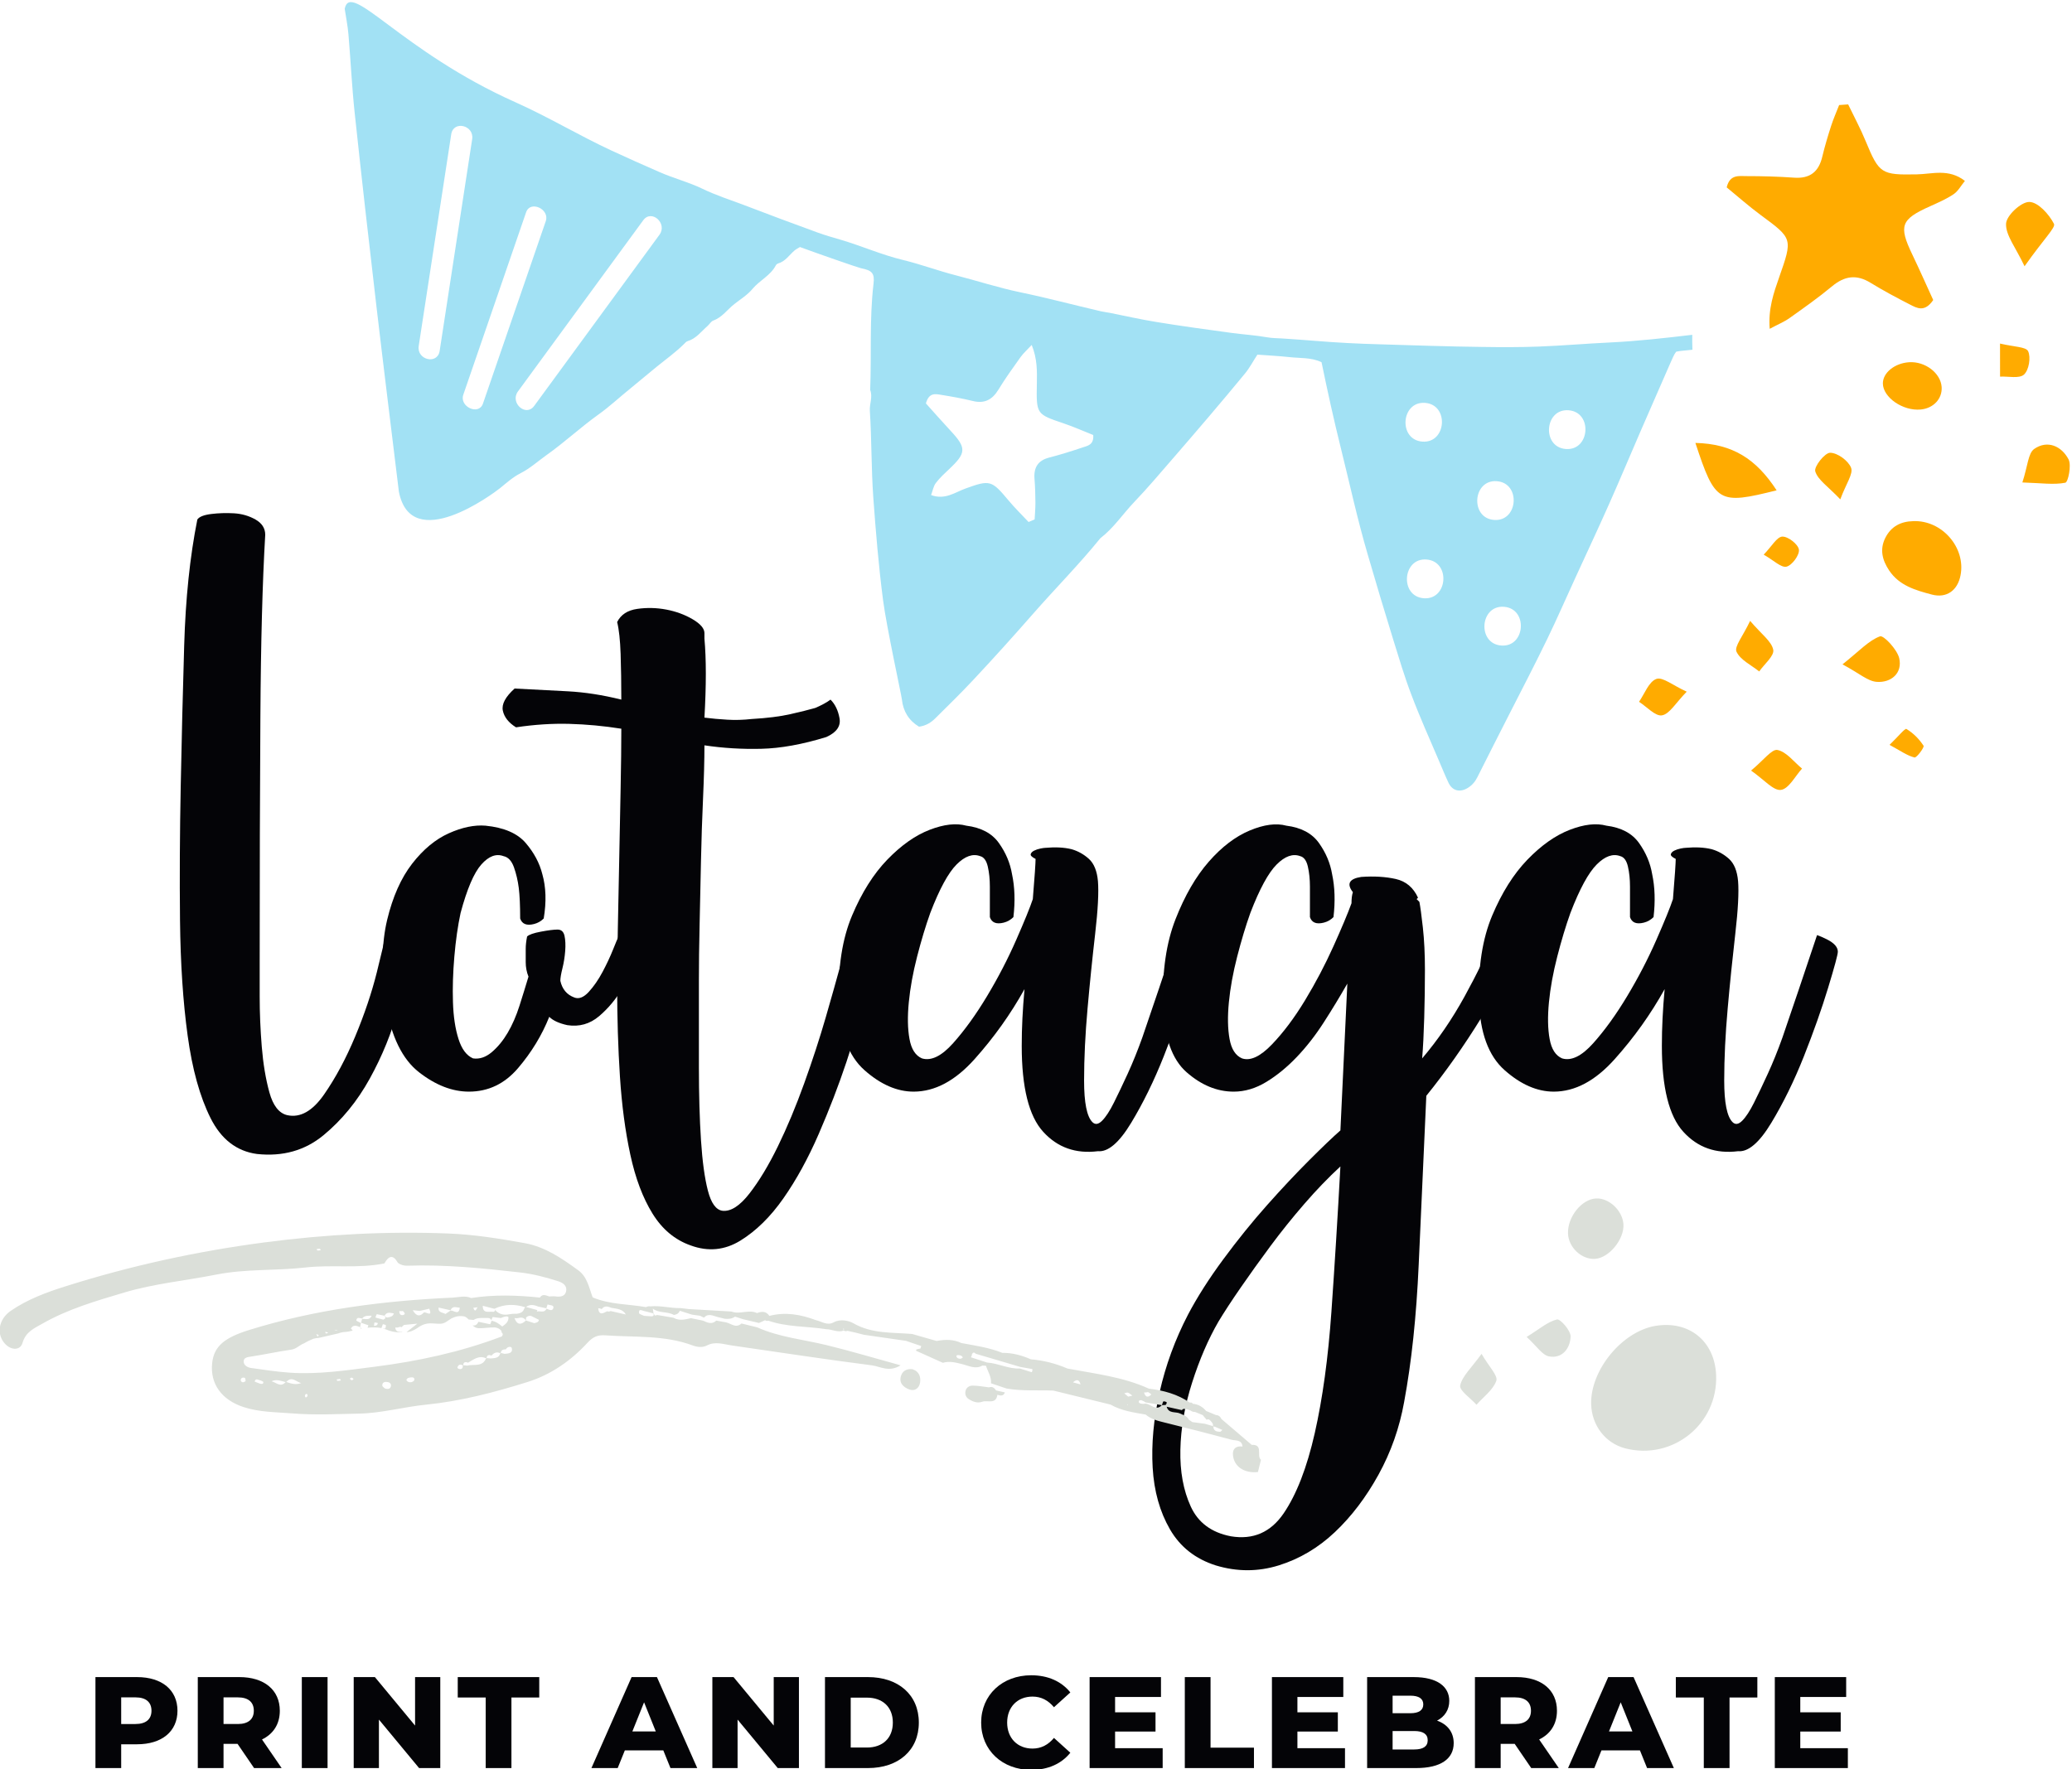 <?xml version="1.0" encoding="UTF-8" standalone="no"?>
<!-- Created with Inkscape (http://www.inkscape.org/) -->

<svg
   version="1.1"
   id="svg2144"
   xml:space="preserve"
   width="800"
   height="683.357"
   viewBox="0 0 800 683.357"
   xmlns="http://www.w3.org/2000/svg"
   xmlns:svg="http://www.w3.org/2000/svg"><defs
     id="defs2148"><clipPath
       clipPathUnits="userSpaceOnUse"
       id="clipPath2158"><path
         d="M 0,949.867 H 1082.97 V 0 H 0 Z"
         id="path2156" /></clipPath></defs><g
     id="g2150"
     transform="matrix(1.333,0,0,-1.333,-172.143,1102.913)"><g
       id="g2154"
       clip-path="url(#clipPath2158)"
       transform="matrix(0.727,0,0,0.727,35.183,225.417)"><g
         id="g2160"
         transform="translate(207.86,620.974)"><path
           d="m 0,0 c 0.731,1.107 2.568,1.837 5.52,2.208 2.941,0.365 5.977,0.459 9.109,0.279 3.121,-0.19 5.979,-1.02 8.558,-2.487 2.568,-1.472 3.862,-3.5 3.862,-6.071 -1.104,-18.77 -1.751,-42.972 -1.931,-72.595 -0.191,-29.628 -0.277,-62.294 -0.277,-97.987 v -13.525 c 0,-6.444 0.277,-13.068 0.828,-19.875 0.553,-6.814 1.563,-12.885 3.035,-18.217 1.467,-5.337 3.868,-8.375 7.177,-9.109 5.152,-1.104 10.025,1.655 14.629,8.282 4.599,6.624 8.741,14.352 12.421,23.184 3.674,8.834 6.532,17.296 8.558,25.394 2.02,8.091 3.218,13.248 3.588,15.459 2.208,0 4.046,-0.373 5.523,-1.104 3.675,-1.477 5.329,-3.503 4.967,-6.073 -1.104,-5.52 -2.952,-13.068 -5.52,-22.634 -2.579,-9.576 -6.35,-18.864 -11.32,-27.879 -4.966,-9.02 -11.134,-16.563 -18.491,-22.633 -7.365,-6.071 -16.2,-8.558 -26.499,-7.452 -8.098,1.102 -14.266,5.883 -18.494,14.352 -4.233,8.462 -7.271,19.408 -9.108,32.849 -1.846,13.428 -2.845,28.704 -3.038,45.817 -0.178,17.114 -0.086,34.866 0.279,53.274 0.36,18.771 0.827,37.539 1.381,56.307 C -4.693,-31.465 -2.949,-14.723 0,0"
           style="fill:#040407;fill-opacity:1;fill-rule:nonzero;stroke:none"
           id="path2162" /></g><g
         id="g2164"
         transform="translate(339.239,454.81)"><path
           d="m 0,0 c 0.736,0.731 2.573,1.381 5.523,1.931 2.938,0.551 5.146,0.83 6.624,0.83 1.466,0 2.388,-0.83 2.761,-2.487 0.36,-1.655 0.457,-3.68 0.274,-6.071 -0.188,-2.398 -0.553,-4.692 -1.104,-6.9 -0.551,-2.208 -0.83,-3.866 -0.83,-4.97 0.736,-3.312 2.573,-5.52 5.523,-6.624 1.837,-0.741 3.768,0 5.796,2.208 2.02,2.208 3.863,4.876 5.52,8.005 1.658,3.124 3.038,6.073 4.14,8.835 1.106,2.758 1.837,4.502 2.208,5.243 h 0.553 c 0.733,0 1.467,0.18 2.208,0.553 2.208,0 3.863,-0.553 4.969,-1.66 l 1.655,-1.654 c -2.208,-6.995 -4.787,-12.888 -7.728,-17.664 -2.579,-4.416 -5.711,-8.196 -9.385,-11.32 -3.683,-3.129 -7.916,-4.33 -12.698,-3.588 -3.312,0.736 -5.71,1.837 -7.177,3.314 -2.949,-7.365 -7.089,-14.172 -12.421,-20.425 -5.34,-6.264 -11.867,-9.385 -19.598,-9.385 -6.624,0 -13.248,2.568 -19.872,7.728 -6.624,5.149 -11.04,14.164 -13.248,27.052 -1.837,13.248 -1.657,24.47 0.551,33.673 2.208,9.195 5.52,16.649 9.936,22.359 4.416,5.7 9.291,9.746 14.629,12.144 5.332,2.388 10.212,3.398 14.631,3.036 7.357,-0.742 12.697,-3.036 16.009,-6.901 C 2.761,33.399 4.969,29.257 6.073,24.841 7.54,19.684 7.731,13.801 6.624,7.177 5.523,6.071 4.228,5.329 2.761,4.969 c -2.949,-0.741 -4.786,0 -5.522,2.208 0,5.147 -0.188,9.192 -0.551,12.144 -0.371,2.942 -1.018,5.703 -1.931,8.282 -0.924,2.568 -2.305,4.045 -4.142,4.416 -2.95,1.104 -5.888,0 -8.832,-3.315 -2.95,-3.309 -5.711,-9.753 -8.279,-19.319 -1.107,-5.157 -1.934,-10.954 -2.487,-17.39 -0.551,-6.444 -0.742,-12.517 -0.551,-18.217 0.18,-5.711 0.916,-10.583 2.208,-14.629 1.287,-4.056 3.218,-6.624 5.797,-7.73 2.57,-0.371 5.055,0.456 7.454,2.484 2.388,2.018 4.502,4.596 6.347,7.728 1.837,3.122 3.398,6.71 4.693,10.766 1.284,4.046 2.484,7.908 3.588,11.594 -0.741,1.837 -1.104,3.768 -1.104,5.796 v 5.244 c 0,1.466 0.18,3.121 0.551,4.969"
           style="fill:#040407;fill-opacity:1;fill-rule:nonzero;stroke:none"
           id="path2166" /></g><g
         id="g2168"
         transform="translate(334.823,538.169)"><path
           d="m 0,0 c -2.941,1.837 -4.69,4.045 -5.243,6.624 -0.554,2.571 1.015,5.52 4.69,8.835 7.368,-0.371 14.451,-0.742 21.255,-1.107 6.815,-0.371 13.895,-1.472 21.255,-3.309 0,6.624 -0.096,12.694 -0.276,18.217 -0.191,5.517 -0.648,9.745 -1.381,12.695 1.467,2.944 4.139,4.692 8.005,5.243 3.865,0.553 7.728,0.459 11.593,-0.274 3.865,-0.741 7.357,-2.025 10.489,-3.863 3.122,-1.848 4.69,-3.685 4.69,-5.522 v -2.208 c 0.736,-8.102 0.736,-18.588 0,-31.466 2.944,-0.37 5.98,-0.65 9.112,-0.827 3.121,-0.193 6.347,-0.097 9.659,0.274 6.253,0.363 11.405,1.01 15.456,1.934 4.048,0.913 7.36,1.741 9.939,2.482 2.57,1.104 4.598,2.208 6.07,3.315 1.838,-1.848 3.038,-4.33 3.589,-7.454 0.553,-3.132 -1.198,-5.617 -5.243,-7.454 -9.574,-2.95 -18.218,-4.51 -25.946,-4.69 -7.728,-0.191 -15.276,0.274 -22.636,1.378 0,-5.891 -0.188,-12.886 -0.55,-20.976 -0.371,-8.102 -0.648,-16.477 -0.828,-25.121 -0.19,-8.649 -0.373,-17.111 -0.55,-25.395 -0.194,-8.278 -0.28,-15.73 -0.28,-22.356 v -34.504 c 0,-10.857 0.28,-20.519 0.83,-28.983 0.551,-8.467 1.464,-15.179 2.759,-20.146 1.287,-4.969 3.218,-7.645 5.797,-8.005 3.314,-0.373 6.903,1.929 10.766,6.898 3.862,4.97 7.634,11.223 11.316,18.771 3.675,7.537 7.178,15.913 10.49,25.118 3.312,9.195 6.156,17.941 8.558,26.222 2.388,8.281 4.416,15.459 6.07,21.529 1.655,6.074 2.665,9.842 3.036,11.32 2.208,0 4.045,-0.374 5.522,-1.107 3.675,-1.475 5.33,-3.503 4.97,-6.071 -0.744,-3.685 -2.031,-9.482 -3.868,-17.39 -1.843,-7.918 -4.33,-16.562 -7.452,-25.948 -3.132,-9.385 -6.812,-18.958 -11.04,-28.704 -4.236,-9.756 -8.928,-18.314 -14.078,-25.671 -5.157,-7.368 -10.86,-12.971 -17.113,-16.839 -6.264,-3.863 -12.888,-4.51 -19.872,-1.929 -6.264,2.208 -11.319,6.433 -15.182,12.695 -3.865,6.253 -6.815,14.078 -8.832,23.46 -2.028,9.386 -3.409,19.781 -4.142,31.192 -0.741,11.405 -1.104,23.369 -1.104,35.884 0,6.626 0.086,14.438 0.277,23.463 0.18,9.015 0.36,18.217 0.553,27.603 0.177,9.385 0.36,18.674 0.551,27.876 0.18,9.198 0.276,17.114 0.276,23.74 C 34.968,0.551 28.07,1.19 21.253,1.378 14.449,1.561 7.365,1.104 0,0"
           style="fill:#040407;fill-opacity:1;fill-rule:nonzero;stroke:none"
           id="path2170" /></g><g
         id="g2172"
         transform="translate(545.697,490.141)"><path
           d="m 0,0 c 4.045,0.363 7.54,0.18 10.489,-0.551 2.571,-0.744 4.873,-2.03 6.901,-3.865 2.017,-1.845 3.215,-4.789 3.586,-8.835 0.365,-4.416 0,-11.41 -1.101,-20.976 -1.107,-9.576 -2.122,-19.512 -3.036,-29.81 -0.924,-10.307 -1.38,-19.875 -1.38,-28.707 0,-8.832 1.101,-14.355 3.309,-16.563 1.107,-1.101 2.391,-0.921 3.868,0.554 1.464,1.466 3.035,3.862 4.69,7.177 1.655,3.312 3.492,7.177 5.523,11.593 2.017,4.416 3.948,9.192 5.796,14.352 4.046,11.774 8.642,25.395 13.799,40.854 1.104,-0.374 2.388,-0.924 3.865,-1.66 2.942,-1.472 4.416,-3.13 4.416,-4.967 0,-1.104 -1.294,-5.891 -3.862,-14.352 -2.582,-8.472 -5.797,-17.581 -9.662,-27.329 -3.866,-9.756 -8.196,-18.588 -12.974,-26.496 -4.787,-7.918 -9.203,-11.69 -13.251,-11.319 -8.832,-1.101 -16.101,1.467 -21.803,7.731 -5.711,6.253 -8.558,17.664 -8.558,34.226 0,3.675 0.088,7.358 0.276,11.04 0.183,3.675 0.457,7.54 0.828,11.594 -5.52,-9.936 -12.144,-19.236 -19.872,-27.877 -7.731,-8.655 -15.83,-12.974 -24.291,-12.974 -6.627,0 -13.165,2.847 -19.598,8.558 -6.444,5.7 -9.842,14.989 -10.213,27.877 -0.362,13.248 1.378,24.47 5.246,33.673 3.863,9.197 8.556,16.649 14.076,22.359 5.52,5.7 11.126,9.66 16.836,11.868 5.703,2.208 10.576,2.761 14.629,1.657 5.883,-0.741 10.213,-3.035 12.974,-6.901 2.761,-3.862 4.502,-8.004 5.243,-12.42 1.107,-5.158 1.287,-10.86 0.554,-17.114 -1.104,-1.104 -2.396,-1.845 -3.863,-2.208 -2.949,-0.741 -4.787,0 -5.523,2.208 v 12.144 c 0,2.944 -0.274,5.609 -0.827,8.005 -0.553,2.391 -1.569,3.771 -3.035,4.142 -2.95,1.104 -6.074,0 -9.386,-3.315 -3.312,-3.309 -6.814,-9.753 -10.489,-19.318 -1.845,-5.158 -3.589,-10.954 -5.246,-17.39 -1.655,-6.444 -2.759,-12.518 -3.309,-18.218 -0.554,-5.71 -0.468,-10.583 0.274,-14.628 0.733,-4.056 2.39,-6.624 4.969,-7.731 3.675,-1.104 7.817,0.913 12.421,6.073 4.598,5.15 9.108,11.403 13.527,18.768 4.416,7.36 8.279,14.812 11.591,22.36 3.312,7.537 5.52,12.974 6.626,16.283 0.36,4.419 0.637,8.007 0.828,10.766 0.18,2.761 0.274,4.502 0.274,5.246 -1.472,0.733 -2.122,1.378 -1.932,1.931 0.18,0.554 0.637,1.01 1.381,1.381 0.733,0.36 1.561,0.639 2.485,0.827 C -1.018,-0.094 -0.371,0 0,0"
           style="fill:#040407;fill-opacity:1;fill-rule:nonzero;stroke:none"
           id="path2174" /></g><g
         id="g2176"
         transform="translate(663.277,363.17)"><path
           d="m 0,0 c -4.787,-4.416 -9.573,-9.385 -14.352,-14.905 -4.787,-5.52 -9.297,-11.137 -13.525,-16.84 -4.233,-5.71 -8.192,-11.228 -11.867,-16.56 -3.685,-5.337 -6.627,-9.85 -8.835,-13.524 -4.053,-6.995 -7.545,-15.086 -10.489,-24.291 -2.949,-9.195 -4.51,-18.123 -4.69,-26.773 -0.193,-8.644 1.187,-16.192 4.137,-22.636 2.944,-6.433 8.284,-10.392 16.012,-11.87 8.832,-1.466 15.818,1.572 20.976,9.112 5.152,7.548 9.291,18.217 12.42,32.018 3.124,13.802 5.332,29.905 6.627,48.302 C -2.299,-39.567 -1.101,-20.245 0,0 m 2.761,72.869 c -2.949,-5.157 -6.07,-10.306 -9.385,-15.456 -3.309,-5.157 -6.898,-9.756 -10.763,-13.801 -3.866,-4.056 -7.919,-7.365 -12.144,-9.939 -4.236,-2.578 -8.558,-3.862 -12.974,-3.862 -6.624,0 -12.888,2.568 -18.771,7.728 -5.891,5.149 -9.015,14.164 -9.385,27.052 -0.36,13.248 1.294,24.564 4.969,33.947 3.675,9.385 8.091,17.019 13.248,22.913 5.152,5.882 10.578,10.022 16.286,12.42 5.703,2.391 10.575,3.036 14.631,1.932 5.883,-0.742 10.213,-3.036 12.972,-6.901 2.758,-3.863 4.504,-8.005 5.246,-12.421 1.101,-5.157 1.284,-10.86 0.55,-17.113 -1.104,-1.104 -2.398,-1.845 -3.865,-2.208 -2.949,-0.741 -4.787,0 -5.517,2.208 v 12.144 c 0,2.944 -0.28,5.609 -0.83,8.005 -0.551,2.39 -1.572,3.771 -3.038,4.142 -2.95,1.104 -6.071,0 -9.383,-3.315 -3.312,-3.309 -6.815,-9.753 -10.489,-19.319 -1.846,-5.157 -3.589,-10.954 -5.244,-17.39 -1.657,-6.444 -2.761,-12.517 -3.314,-18.217 -0.551,-5.711 -0.465,-10.583 0.276,-14.629 0.734,-4.056 2.388,-6.624 4.97,-7.73 3.312,-1.104 7.26,0.733 11.87,5.522 4.596,4.776 9.014,10.67 13.248,17.664 4.228,6.987 8.004,14.164 11.316,21.53 3.312,7.357 5.703,13.06 7.178,17.113 0,1.837 0.18,3.315 0.55,4.416 -2.578,3.315 -1.474,5.332 3.315,6.073 5.147,0.363 9.745,0.086 13.801,-0.827 4.046,-0.924 6.984,-3.409 8.832,-7.454 l -0.553,-0.553 1.104,-1.102 c 0.363,-1.848 0.83,-5.243 1.381,-10.212 0.55,-4.97 0.827,-10.584 0.827,-16.837 0,-6.264 -0.094,-12.614 -0.277,-19.047 -0.188,-6.444 -0.464,-11.87 -0.827,-16.286 6.253,7.36 11.87,15.544 16.837,24.567 4.969,9.015 8.92,17.199 11.87,24.567 0.733,0.36 2.296,0.178 4.692,-0.553 2.391,-0.741 3.398,-2.028 3.036,-3.865 C 67.161,79.676 62.839,70.108 56.033,59.068 49.221,48.028 41.957,37.719 34.229,28.153 33.125,3.863 32.107,-18.588 31.191,-39.196 30.27,-59.809 28.339,-78.021 25.395,-93.848 c -1.843,-10.299 -5.244,-19.961 -10.213,-28.983 -4.969,-9.015 -10.763,-16.649 -17.39,-22.91 -6.624,-6.254 -14.075,-10.67 -22.357,-13.251 -8.281,-2.568 -16.656,-2.568 -25.118,0 -8.101,2.581 -14.172,7.368 -18.217,14.355 -4.045,6.994 -6.35,15.182 -6.901,24.567 -0.55,9.385 0.371,19.415 2.759,30.085 2.401,10.68 6.162,20.978 11.319,30.917 3.675,6.984 8.365,14.352 14.076,22.08 5.702,7.731 11.499,14.905 17.39,21.532 5.882,6.624 11.499,12.601 16.836,17.938 5.332,5.332 9.472,9.291 12.421,11.873 z"
           style="fill:#040407;fill-opacity:1;fill-rule:nonzero;stroke:none"
           id="path2178" /></g><g
         id="g2180"
         transform="translate(800.737,490.141)"><path
           d="m 0,0 c 4.045,0.363 7.537,0.18 10.489,-0.551 2.571,-0.744 4.873,-2.03 6.901,-3.865 2.02,-1.845 3.218,-4.789 3.589,-8.835 0.36,-4.416 0,-11.41 -1.107,-20.976 -1.101,-9.576 -2.122,-19.512 -3.035,-29.81 -0.924,-10.307 -1.381,-19.875 -1.381,-28.707 0,-8.832 1.107,-14.355 3.315,-16.563 1.101,-1.101 2.388,-0.921 3.862,0.554 1.467,1.466 3.036,3.862 4.693,7.177 1.657,3.312 3.495,7.177 5.52,11.593 2.02,4.416 3.951,9.192 5.797,14.352 4.045,11.774 8.644,25.395 13.801,40.854 1.104,-0.374 2.391,-0.924 3.865,-1.66 2.942,-1.472 4.416,-3.13 4.416,-4.967 0,-1.104 -1.292,-5.891 -3.865,-14.352 -2.579,-8.472 -5.797,-17.581 -9.659,-27.329 -3.866,-9.756 -8.196,-18.588 -12.974,-26.496 -4.787,-7.918 -9.203,-11.69 -13.248,-11.319 -8.832,-1.101 -16.106,1.467 -21.806,7.731 -5.711,6.253 -8.558,17.664 -8.558,34.226 0,3.675 0.086,7.358 0.276,11.04 0.18,3.675 0.457,7.54 0.83,11.594 -5.522,-9.936 -12.146,-19.236 -19.877,-27.877 -7.725,-8.655 -15.827,-12.974 -24.288,-12.974 -6.624,0 -13.162,2.847 -19.598,8.558 -6.444,5.7 -9.842,14.989 -10.213,27.877 -0.362,13.248 1.381,24.47 5.244,33.673 3.865,9.197 8.558,16.649 14.078,22.359 5.52,5.7 11.128,9.66 16.839,11.868 5.7,2.208 10.573,2.761 14.629,1.657 5.882,-0.741 10.212,-3.035 12.971,-6.901 2.761,-3.862 4.505,-8.004 5.246,-12.42 1.101,-5.158 1.284,-10.86 0.551,-17.114 -1.104,-1.104 -2.399,-1.845 -3.866,-2.208 -2.949,-0.741 -4.786,0 -5.517,2.208 v 12.144 c 0,2.944 -0.279,5.609 -0.83,8.005 -0.551,2.391 -1.571,3.771 -3.038,4.142 -2.949,1.104 -6.071,0 -9.383,-3.315 -3.312,-3.309 -6.814,-9.753 -10.489,-19.318 -1.845,-5.158 -3.589,-10.954 -5.243,-17.39 -1.658,-6.444 -2.762,-12.518 -3.315,-18.218 -0.551,-5.71 -0.465,-10.583 0.279,-14.628 0.731,-4.056 2.388,-6.624 4.967,-7.731 3.675,-1.104 7.814,0.913 12.421,6.073 4.596,5.15 9.108,11.403 13.524,18.768 4.416,7.36 8.282,14.812 11.594,22.36 3.314,7.537 5.522,12.974 6.624,16.283 0.362,4.419 0.639,8.007 0.827,10.766 0.183,2.761 0.279,4.502 0.279,5.246 -1.477,0.733 -2.122,1.378 -1.934,1.931 0.183,0.554 0.64,1.01 1.381,1.381 0.733,0.36 1.561,0.639 2.482,0.827 C -1.018,-0.094 -0.371,0 0,0"
           style="fill:#040407;fill-opacity:1;fill-rule:nonzero;stroke:none"
           id="path2182" /></g><g
         id="g2184"
         transform="translate(189.589,146.248)"><path
           d="m 0,0 c 0,3.366 -2.123,5.335 -6.37,5.335 h -5.697 V -5.284 H -6.37 C -2.123,-5.284 0,-3.315 0,0 m 10.358,0 c 0,-8.236 -6.215,-13.363 -16.108,-13.363 h -6.317 V -22.84 H -22.323 V 13.415 H -5.75 C 4.143,13.415 10.358,8.287 10.358,0"
           style="fill:#040407;fill-opacity:1;fill-rule:nonzero;stroke:none"
           id="path2186" /></g><g
         id="g2188"
         transform="translate(223.994,151.583)"
         style="display:inline"><path
           d="M 0,0 H -5.697 V -10.618 H 0 c 4.247,0 6.37,1.969 6.37,5.283 C 6.37,-1.969 4.247,0 0,0 m -0.103,-18.542 h -5.594 v -9.633 H -15.953 V 8.08 H 0.62 c 9.894,0 16.108,-5.128 16.108,-13.415 0,-5.334 -2.59,-9.269 -7.096,-11.445 l 7.821,-11.395 H 6.474 Z"
           style="fill:#040407;fill-opacity:1;fill-rule:nonzero;stroke:none"
           id="path2190" /></g><path
         d="m 249.488,159.662 h 10.256 v -36.255 h -10.256 z"
         style="display:inline;fill:#040407;fill-opacity:1;fill-rule:nonzero;stroke:none"
         id="path2192" /><g
         id="g2194"
         transform="translate(304.655,159.662)"><path
           d="m 0,0 v -36.255 h -8.443 l -16.003,19.319 V -36.255 H -34.494 V 0 h 8.443 l 16.004,-19.319 V 0 Z"
           style="fill:#040407;fill-opacity:1;fill-rule:nonzero;stroke:none"
           id="path2196" /></g><g
         id="g2198"
         transform="translate(322.746,151.531)"><path
           d="M 0,0 H -11.135 V 8.131 H 21.339 V 0 H 10.256 V -28.124 H 0 Z"
           style="fill:#040407;fill-opacity:1;fill-rule:nonzero;stroke:none"
           id="path2200" /></g><g
         id="g2202"
         transform="translate(390.51,138.012)"><path
           d="M 0,0 -4.662,11.601 -9.324,0 Z m 3.003,-7.561 h -15.33 l -2.848,-7.043 H -25.638 L -9.634,21.65 h 10.1 L 16.521,-14.604 H 5.852 Z"
           style="fill:#040407;fill-opacity:1;fill-rule:nonzero;stroke:none"
           id="path2204" /></g><g
         id="g2206"
         transform="translate(447.547,159.662)"><path
           d="m 0,0 v -36.255 h -8.443 l -16.002,19.319 V -36.255 H -34.494 V 0 h 8.443 l 16.004,-19.319 V 0 Z"
           style="fill:#040407;fill-opacity:1;fill-rule:nonzero;stroke:none"
           id="path2208" /></g><g
         id="g2210"
         transform="translate(474.652,131.59)"><path
           d="m 0,0 c 6.163,0 10.307,3.677 10.307,9.944 0,6.267 -4.144,9.944 -10.307,9.944 H -6.474 V 0 Z M -16.729,28.073 H 0.415 c 12.015,0 20.249,-6.992 20.249,-18.129 0,-11.134 -8.234,-18.126 -20.249,-18.126 h -17.144 z"
           style="fill:#040407;fill-opacity:1;fill-rule:nonzero;stroke:none"
           id="path2212" /></g><g
         id="g2214"
         transform="translate(520.147,141.534)"><path
           d="m 0,0 c 0,11.032 8.443,18.854 19.939,18.854 6.683,0 12.069,-2.434 15.59,-6.836 L 29.005,6.114 c -2.281,2.745 -5.077,4.246 -8.547,4.246 -5.956,0 -10.1,-4.144 -10.1,-10.36 0,-6.213 4.144,-10.358 10.1,-10.358 3.47,0 6.266,1.502 8.547,4.247 l 6.524,-5.904 c -3.521,-4.403 -8.907,-6.836 -15.59,-6.836 C 8.443,-18.851 0,-11.029 0,0"
           style="fill:#040407;fill-opacity:1;fill-rule:nonzero;stroke:none"
           id="path2216" /></g><g
         id="g2218"
         transform="translate(592.463,131.332)"><path
           d="M 0,0 V -7.924 H -29.107 V 28.331 H -0.674 V 20.407 H -18.956 V 14.296 H -2.85 V 6.629 H -18.956 V 0 Z"
           style="fill:#040407;fill-opacity:1;fill-rule:nonzero;stroke:none"
           id="path2220" /></g><g
         id="g2222"
         transform="translate(601.284,159.662)"><path
           d="m 0,0 h 10.253 v -28.124 h 17.299 v -8.131 H 0 Z"
           style="fill:#040407;fill-opacity:1;fill-rule:nonzero;stroke:none"
           id="path2224" /></g><g
         id="g2226"
         transform="translate(665.104,131.332)"><path
           d="M 0,0 V -7.924 H -29.107 V 28.331 H -0.674 V 20.407 H -18.956 V 14.296 H -2.85 V 6.629 H -18.956 V 0 Z"
           style="fill:#040407;fill-opacity:1;fill-rule:nonzero;stroke:none"
           id="path2228" /></g><g
         id="g2230"
         transform="translate(698.058,134.491)"><path
           d="m 0,0 c 0,2.487 -1.864,3.677 -5.386,3.677 h -8.598 v -7.354 h 8.598 C -1.864,-3.677 0,-2.485 0,0 m -13.984,17.766 v -6.992 h 7.043 c 3.42,0 5.179,1.19 5.179,3.522 0,2.277 -1.759,3.47 -5.179,3.47 z M 10.358,-1.139 c 0,-6.267 -5.179,-9.944 -14.916,-9.944 h -19.578 v 36.255 h 18.541 c 9.53,0 14.191,-3.884 14.191,-9.48 0,-3.467 -1.76,-6.266 -4.868,-7.87 4.091,-1.451 6.63,-4.558 6.63,-8.961"
           style="fill:#040407;fill-opacity:1;fill-rule:nonzero;stroke:none"
           id="path2232" /></g><g
         id="g2234"
         transform="translate(732.825,151.583)"><path
           d="M 0,0 H -5.697 V -10.618 H 0 c 4.247,0 6.372,1.969 6.372,5.283 C 6.372,-1.969 4.247,0 0,0 m -0.102,-18.542 h -5.595 v -9.633 H -15.95 V 8.08 H 0.623 c 9.89,0 16.106,-5.128 16.106,-13.415 0,-5.334 -2.589,-9.269 -7.094,-11.445 l 7.819,-11.395 H 6.474 Z"
           style="fill:#040407;fill-opacity:1;fill-rule:nonzero;stroke:none"
           id="path2236" /></g><g
         id="g2238"
         transform="translate(779.609,138.012)"><path
           d="M 0,0 -4.66,11.601 -9.321,0 Z m 3.006,-7.561 h -15.333 l -2.847,-7.043 H -25.636 L -9.632,21.65 H 0.467 L 16.522,-14.604 H 5.853 Z"
           style="fill:#040407;fill-opacity:1;fill-rule:nonzero;stroke:none"
           id="path2240" /></g><g
         id="g2242"
         transform="translate(808.058,151.531)"><path
           d="M 0,0 H -11.137 V 8.131 H 21.336 V 0 H 10.253 V -28.124 H 0 Z"
           style="fill:#040407;fill-opacity:1;fill-rule:nonzero;stroke:none"
           id="path2244" /></g><g
         id="g2246"
         transform="translate(865.455,131.332)"><path
           d="M 0,0 V -7.924 H -29.107 V 28.331 H -0.674 V 20.407 H -18.956 V 14.296 H -2.85 V 6.629 H -18.956 V 0 Z"
           style="fill:#040407;fill-opacity:1;fill-rule:nonzero;stroke:none"
           id="path2248" /></g><g
         id="g2250"
         transform="translate(525.237,274.879)"><path
           d="m 0,0 c -0.606,0.45 -1.259,0.515 -1.954,0.247 -2.175,0.253 -4.35,0.685 -6.526,0.696 -1.401,0.007 -2.673,-0.809 -2.903,-2.442 -0.165,-1.175 0.324,-2.247 1.267,-2.875 1.653,-1.101 3.567,-1.804 5.505,-1.1 2.054,0.747 5.427,-1.228 5.982,2.756 1.198,-0.318 2.407,-0.67 2.988,0.951 C 3.184,-1.502 2.01,-1.237 0.836,-0.972 0.612,-0.62 0.364,-0.281 0,0"
           style="fill:#dbdfd9;fill-opacity:1;fill-rule:nonzero;stroke:none"
           id="path2252" /></g><g
         id="g2254"
         transform="translate(492.81,282.354)"><path
           d="m 0,0 c -1.95,0.253 -3.788,-0.405 -4.52,-2.42 -1.079,-2.973 0.804,-4.76 3.285,-5.666 2.266,-0.829 3.92,0.742 4.227,2.713 C 3.326,-3.229 2.786,-0.936 0,0"
           style="fill:#dbdfd9;fill-opacity:1;fill-rule:nonzero;stroke:none"
           id="path2256" /></g><g
         id="g2258"
         transform="translate(273.033,298.479)"><path
           d="M 0,0 C 0.106,0.026 0.213,0.053 0.319,0.079 0.126,0.238 -0.07,0.416 -0.271,0.618 -0.181,0.412 -0.091,0.206 0,0"
           style="fill:#dbdfd9;fill-opacity:1;fill-rule:nonzero;stroke:none"
           id="path2260" /></g><g
         id="g2262"
         transform="translate(615.313,257.42)"><path
           d="m 0,0 c -1.375,0.041 -2.638,0.343 -2.64,2.092 -0.062,0.003 -0.125,0.004 -0.186,0.01 L -2.66,2.211 C -2.662,2.162 -2.64,2.139 -2.64,2.092 -2.424,2.083 -2.205,2.082 -2.015,2.005 -1.021,1.606 -0.043,1.168 0.941,0.744 0.627,0.483 0.306,-0.009 0,0 m -6.043,3.198 c -1.655,0.221 -3.311,0.442 -4.967,0.663 -0.463,0.317 -0.925,0.634 -1.388,0.951 -0.705,1.462 -2.18,1.835 -3.477,2.46 -1.804,0.88 -4.586,-0.177 -5.374,2.715 1.982,-0.442 3.964,-0.883 5.946,-1.324 0.041,-0.005 0.082,-0.011 0.123,-0.016 0.17,0.179 0.334,0.362 0.586,0.484 1.245,-0.014 2.417,-0.276 3.45,-1.011 0.383,-0.175 0.784,-0.244 1.204,-0.207 1.036,-0.428 2.073,-0.856 3.11,-1.284 0.405,-0.683 1.055,-1.174 1.474,-1.848 0.477,0.294 0.943,0.255 1.392,-0.213 0.615,-0.663 1.32,-1.283 1.145,-2.31 0.053,-0.016 0.106,-0.031 0.158,-0.047 L -2.826,2.103 c 0.014,0.057 -0.002,0.1 0.007,0.155 -1.075,0.313 -2.149,0.626 -3.224,0.94 m -17.089,7.42 c -10e-4,-0.005 -0.003,-0.009 -0.005,-0.014 -0.008,0.001 -0.016,0.002 -0.024,0.004 -2.471,-2.564 -4.424,0.623 -6.666,0.611 v 0 c -1.108,-0.238 -2.774,0.021 -2.546,0.913 0.116,0.454 0.581,0.53 1.122,0.4 -0.006,0.078 -0.023,0.143 -0.02,0.236 0.01,-0.122 0.07,-0.167 0.096,-0.265 0.508,-0.138 1.069,-0.435 1.472,-0.785 2.181,-0.37 4.361,-0.74 6.542,-1.11 0.004,0.004 0.008,0.005 0.012,0.009 0.005,0 0.011,0 0.017,10e-4 0.138,0.503 0.308,0.996 0.512,1.477 0.547,0.085 1.028,-0.055 1.443,-0.42 -0.075,-0.366 -0.234,-0.692 -0.477,-0.975 -0.493,-0.021 -0.986,-0.049 -1.478,-0.082 m -13.452,3.399 c -0.448,0.374 -1.001,0.835 -1.554,1.295 0.484,0.113 1.045,0.435 1.435,0.291 0.653,-0.24 1.198,-0.777 1.789,-1.189 -0.482,-0.114 -0.964,-0.229 -1.67,-0.397 m -0.475,-3.263 c 0.06,0.049 0.116,0.142 0.176,0.2 0.083,-0.093 0.177,-0.159 0.259,-0.255 -0.146,0.008 -0.291,0.037 -0.435,0.055 m 8.388,5.079 c 0.471,-0.27 0.911,-0.585 1.318,-0.943 -1.409,-1.425 -2.357,-1.084 -2.915,0.759 0.539,0.009 1.071,0.07 1.597,0.184 m -29.895,3.872 c 1.427,1.297 2.472,1.193 2.998,-0.818 -0.999,0.273 -1.999,0.545 -2.998,0.818 m -16.442,4.034 c -1.569,0.492 -3.138,0.985 -4.707,1.478 -4.551,-0.223 -8.636,2.107 -13.096,2.381 -2.155,0.703 -4.309,1.405 -6.464,2.108 0.275,0.355 0.419,0.756 0.434,1.205 0.419,0.809 0.93,0.871 1.532,0.188 5.915,-1.75 11.831,-3.5 17.746,-5.25 1.606,-0.286 3.212,-0.573 4.817,-0.859 0.053,-0.447 -0.035,-0.864 -0.262,-1.251 m -28.473,5.365 c -0.726,0.028 -1.452,0.25 -1.559,1.149 -0.011,0.087 0.435,0.34 0.652,0.321 0.75,-0.064 1.554,-0.09 1.91,-1.004 -0.298,-0.148 -0.657,-0.479 -1.003,-0.466 m -46.502,12.715 0.003,0.016 c 0,0 0.009,-0.015 0.01,-0.017 -0.004,0 -0.008,0 -0.013,0.001 m -75.885,5.501 0.177,-0.158 c -0.042,0.011 -0.085,0.022 -0.128,0.033 0.25,-0.455 0.273,-0.795 -0.003,-0.989 -0.261,-0.183 -0.494,-0.25 -0.697,-0.199 -0.986,0.067 -1.972,0.134 -2.957,0.2 -0.698,0.367 -1.952,0.676 -1.997,1.111 -0.198,1.891 1.135,1.008 1.976,0.822 1.235,-0.273 2.453,-0.624 3.678,-0.945 -0.025,0.046 -0.018,0.076 -0.049,0.125 m -16.915,0.805 c -0.453,-0.255 -0.921,-0.285 -1.403,-0.09 -1.605,-0.838 -3.252,-1.798 -3.546,1.21 0.49,-0.02 0.959,-0.131 1.406,-0.332 0.002,0 0.003,0 0.003,0 1.141,1.555 2.536,0.99 3.926,0.47 2.131,-0.37 4.41,-0.419 5.68,-2.642 -2.022,0.461 -4.044,0.923 -6.066,1.384 m -22.792,1.328 c -0.368,-1.655 -1.743,-0.745 -2.778,-0.386 -0.783,-1.908 -2.568,-0.758 -3.845,-1.158 l 0.218,0.586 c -1.502,0.414 -3.005,0.828 -4.506,1.243 1.562,1.164 3.176,0.866 4.805,0.178 1.093,-0.235 2.186,-0.47 3.279,-0.706 0.163,0.509 0.327,1.018 0.491,1.527 0.865,-0.35 2.581,-0.176 2.336,-1.284 m -7.632,-6.163 c -1.106,0.357 -2.212,0.714 -3.319,1.071 0.016,0.383 0.033,0.765 0.048,1.149 0.554,0.597 1.229,0.816 2.027,0.658 1.032,-0.515 2.064,-1.03 3.095,-1.545 -0.161,-1.078 -1.074,-1.11 -1.851,-1.333 m -3.337,1.055 c -2.001,-1.913 -3.557,-1.736 -4.568,0.994 0.472,-0.135 0.948,-0.148 1.427,-0.04 1.274,0.396 2.387,0.285 3.141,-0.954 0.006,0.006 0.012,0.01 0.018,0.016 l 0.035,-0.08 c -0.016,0.027 -0.037,0.038 -0.053,0.064 m -8.513,-13.29 c -0.493,0.12 -0.986,0.239 -1.478,0.36 -0.006,-0.064 -0.034,-0.098 -0.035,-0.167 l -0.108,0.202 c 0.048,-0.012 0.095,-0.023 0.143,-0.035 0.101,1.202 0.964,1.439 2.009,1.447 0.642,1.184 2.207,1.257 2.38,0.45 0.445,-2.094 -1.429,-2.117 -2.911,-2.257 m -1.687,0.252 c -0.523,-2.027 -2.255,-1.933 -3.848,-2.085 v 0 c -0.539,0.051 -1.079,0.102 -1.619,0.154 -0.008,-0.062 -0.032,-0.093 -0.037,-0.16 0,0.002 -0.095,0.173 -0.095,0.173 l 0.095,-0.174 c -0.054,0.027 -0.103,0.035 -0.157,0.06 -1.478,-3.598 -4.925,-2.221 -7.559,-2.903 -0.52,0.054 -1.04,0.108 -1.561,0.162 -0.005,-0.066 -0.03,-0.101 -0.032,-0.173 0.001,10e-4 -0.104,0.188 -0.103,0.187 0.045,-0.005 0.089,-0.009 0.135,-0.014 0.097,1.251 0.809,1.469 1.934,0.995 2.234,1.282 4.35,3.082 7.186,1.746 0.018,0.044 0.044,0.069 0.062,0.114 0.045,-0.005 0.088,-0.009 0.132,-0.013 0.149,1.203 0.868,1.409 1.953,0.977 0.968,1.157 2.103,1.625 3.514,0.954 0.015,0.059 0.052,0.081 0.066,0.144 l 0.108,-0.204 c -0.061,0.033 -0.114,0.032 -0.174,0.06 m -14.926,-4.889 c 0.034,-1.187 -0.516,-1.689 -1.739,-1.3 -0.191,0.06 -0.46,0.47 -0.407,0.605 0.443,1.112 1.184,1.33 2.146,0.695 -0.002,0.049 0.012,0.08 0.009,0.131 l 0.104,-0.19 c -0.04,0.03 -0.074,0.033 -0.113,0.059 m -35.29,-0.516 c -11.228,-1.422 -22.36,-3.121 -33.684,-2.346 -5.157,0.353 -10.287,1.158 -15.414,1.872 -1.411,0.197 -2.9,1.065 -2.928,2.537 -0.03,1.608 1.463,1.787 2.951,2.011 5.356,0.806 10.654,1.998 16.016,2.755 2.108,0.297 3.323,1.919 5.138,2.536 1.154,0.731 2.394,1.286 3.667,1.799 0.698,0.198 1.402,0.304 2.127,0.339 2.57,0.624 5.135,1.219 7.696,1.776 0.649,0.245 1.33,0.414 2.015,0.538 1.002,0.063 2.012,0.135 2.991,0.423 0.277,0.077 0.563,0.118 0.844,0.18 -0.206,0.195 -0.399,0.433 -0.56,0.769 l -0.259,-0.14 c 0.925,1.942 2.361,1.294 3.776,0.758 -0.028,0.028 -0.054,0.05 -0.082,0.078 l 0.104,-0.087 c 0.091,0.554 0.181,1.107 0.272,1.661 -0.671,0.365 -1.86,0.82 -1.818,1.064 0.257,1.506 1.424,0.8 2.324,0.71 0.976,1.303 2.431,1.087 3.805,1.125 -0.799,-1.923 -2.413,-1.251 -3.821,-1.236 -0.135,-0.529 -0.27,-1.058 -0.404,-1.587 0.963,-0.325 1.926,-0.65 2.889,-0.974 -0.087,-0.408 -0.193,-0.724 -0.307,-0.994 1.819,0.169 3.639,0.212 5.465,-0.121 0.022,-0.005 0.043,-0.013 0.065,-0.018 0.183,0.512 0.367,1.024 0.551,1.536 0.435,-0.04 0.842,-0.167 1.221,-0.38 0.023,-0.476 -0.062,-0.93 -0.256,-1.364 -0.345,0.033 -0.691,0.052 -1.036,0.073 0.86,-0.227 1.699,-0.52 2.527,-0.856 1.773,-0.623 3.576,-0.772 5.389,-0.718 -0.108,0.037 -0.206,0.1 -0.317,0.13 -1.278,0.02 -2.494,0.126 -2.556,1.838 0.515,-0.122 1.014,-0.075 1.496,0.141 0.385,0.149 0.732,0.099 1.063,-0.041 0.255,0.346 0.548,0.657 0.921,0.892 1.769,0.171 3.538,0.343 5.306,0.514 -1.441,-1.126 -2.882,-2.252 -4.324,-3.377 0.238,0.021 0.475,0.031 0.714,0.057 1.72,0.296 3.141,1.229 4.544,2.211 1.229,0.742 2.547,1.181 3.987,1.227 1.395,0.022 2.78,-0.183 4.171,-0.162 1.861,-0.014 3.086,1.321 4.541,2.168 1.636,0.803 3.341,1.116 5.143,0.734 0.667,-0.254 1.172,-0.696 1.622,-1.199 0.665,-0.061 1.33,-0.123 1.994,-0.185 1.813,1.159 3.851,0.658 5.804,0.79 0.64,-0.041 1.066,-0.363 1.296,-0.939 0.115,0.46 0.272,0.902 0.515,1.311 1.077,-0.133 2.154,-0.265 3.23,-0.398 0.786,0.329 1.575,0.639 2.444,0.656 l 0.586,-0.203 c 0.192,-1.922 -1.1,-2.893 -2.453,-3.823 -1.274,1.044 -2.581,2.026 -4.269,2.281 -0.139,-0.481 -0.312,-0.948 -0.53,-1.398 -1.556,0.329 -3.111,0.658 -4.666,0.987 -0.541,-1.101 -1.278,-1.682 -2.339,-1.406 0.599,-0.715 1.403,-1.05 2.337,-1.156 2.224,-0.068 4.4,0.401 6.596,0.317 1.136,-0.161 2.098,-0.615 2.683,-1.673 l -0.214,-0.186 c 0.545,-0.416 0.722,-0.827 0.532,-1.232 -0.207,-0.443 -0.394,-0.645 -0.561,-0.603 -16.34,-6.169 -33.217,-9.795 -50.56,-11.992 m 15.963,-5.25 c -0.05,-0.346 -0.689,-0.765 -1.123,-0.863 -0.785,-0.178 -1.556,0.016 -2.041,0.783 0.214,0.922 1.001,1.006 1.72,1.096 0.751,0.094 1.597,0.04 1.444,-1.016 m -9.345,-2.56 c -0.22,-0.842 -0.891,-1.269 -2.293,-0.863 -0.191,0.196 -1.132,0.722 -1.13,1.245 0.006,1.384 1.145,1.557 2.265,1.318 0.863,-0.183 1.388,-0.828 1.158,-1.7 m -15.471,2.481 c -0.193,-0.053 -0.514,0.129 -0.682,0.298 -0.102,0.104 -0.023,0.387 -0.026,0.59 0.247,0.026 0.545,0.156 0.73,0.061 0.703,-0.36 0.691,-0.753 -0.022,-0.949 m -5.774,-0.303 c -0.133,0.003 -0.257,0.378 -0.386,0.582 0.443,0.074 0.887,0.148 1.367,0.228 0.112,-0.203 0.229,-0.415 0.346,-0.627 -0.442,-0.071 -0.886,-0.194 -1.327,-0.183 m -12.031,-6.141 c -0.541,-0.665 -0.929,-0.531 -0.959,0.333 -0.007,0.206 0.261,0.422 0.403,0.633 0.198,-0.069 0.515,-0.089 0.568,-0.219 0.091,-0.217 0.117,-0.589 -0.012,-0.747 m -8.379,5.719 c -0.034,-0.039 -0.066,-0.053 -0.101,-0.095 v 0.001 c -0.059,0.014 -0.118,0.034 -0.176,0.048 -1.994,-2.275 -3.76,-0.132 -5.605,0.324 1.944,0.951 3.761,0.143 5.605,-0.324 0.036,0.041 0.07,0.058 0.107,0.102 0.056,-0.02 0.113,-0.036 0.17,-0.056 2.287,2.574 3.982,-0.101 5.941,-0.422 -2.105,-0.82 -4.03,-0.25 -5.941,0.422 m -10.543,-0.652 c -0.728,0.289 -2.106,0.773 -2.087,0.836 0.473,1.566 1.522,0.512 2.382,0.44 l 10e-4,10e-4 c 0.384,-0.221 1.101,-0.449 1.096,-0.661 -0.021,-0.998 -0.772,-0.736 -1.392,-0.616 m -6.892,0.53 c -0.81,0.294 -0.963,1.035 -0.387,1.645 0.236,0.249 1.027,0.3 1.303,0.092 0.273,-0.205 0.215,-0.85 0.302,-1.304 -0.412,-0.16 -0.906,-0.547 -1.218,-0.433 m 30.436,18.83 -0.418,-0.272 0.137,-0.479 c -0.372,0.306 -0.63,0.686 -0.777,1.143 0.341,-0.164 0.693,-0.295 1.058,-0.392 m 3.735,0.996 c -0.462,-0.146 -1.071,-0.924 -1.219,0.282 0.406,-0.095 0.813,-0.189 1.219,-0.282 m 3.748,1.019 c -0.459,-0.189 -0.903,-0.16 -1.333,0.087 0.445,-0.029 0.889,-0.058 1.333,-0.087 m 14.488,1.901 c 0.026,0.364 0.058,0.727 0.137,1.084 0.465,-0.002 0.919,-0.077 1.36,-0.225 -0.126,-0.899 -0.756,-1.106 -1.53,-1.113 h 10e-4 c -0.009,10e-4 -0.017,0.002 -0.025,0.003 0.047,0.074 0.025,0.171 0.057,0.251 m 1.068,4.397 c 1.037,-0.207 2.073,-0.414 3.109,-0.621 l -0.039,0.093 c 0.014,-0.031 0.043,-0.034 0.058,-0.064 0.87,1.692 2.326,1.061 3.664,0.9 -0.29,-1.113 -1.191,-1.379 -2.155,-1.558 -0.696,-0.199 -1.19,0.039 -1.509,0.658 -0.006,-0.011 -0.013,-0.018 -0.019,-0.029 0.122,-0.324 0.243,-0.649 0.367,-0.974 -0.282,-0.198 -0.568,-0.395 -0.855,-0.592 -1.042,0.281 -2.084,0.562 -3.126,0.843 0.085,0.479 0.254,0.927 0.505,1.344 m 10.392,1.27 c 0.375,-0.476 1.318,-1.105 0.321,-1.527 -1.014,-0.428 -1.82,0.219 -1.737,1.499 0.473,-0.057 0.945,-0.048 1.416,0.028 m 6.702,0.017 c 0.201,0.084 0.386,0.123 0.56,0.132 1.087,0.257 2.174,0.513 3.261,0.77 1.449,-3.57 -1.33,-1.143 -2.14,-1.509 -1.977,-2.118 -3.299,-1.031 -4.447,0.908 0.922,-0.101 1.844,-0.201 2.766,-0.301 m 12.3,0.269 c 0.756,1.933 2.34,1.074 3.684,1.022 -0.39,-3.163 -2.342,-1.06 -3.656,-1.112 -0.688,-0.464 -1.378,-0.927 -2.068,-1.391 -1.074,0.681 -2.988,0.464 -2.735,2.561 1.592,-0.36 3.183,-0.72 4.775,-1.08 m 10.805,1.201 c -0.535,-0.466 -0.87,-2.511 -1.755,-0.223 0.585,0.074 1.17,0.148 1.755,0.223 m 6.557,-0.445 c 0.055,-0.054 0.057,-0.096 0.1,-0.148 4.006,1.894 8.104,1.939 12.27,0.603 -0.322,-0.384 -0.563,-0.814 -0.722,-1.289 -0.663,-0.947 -1.659,-1.201 -2.723,-1.319 -1.06,0.057 -2.11,-0.06 -3.159,-0.232 -1.898,-0.368 -3.585,0.042 -5.021,1.364 -0.171,0.225 -0.342,0.452 -0.513,0.678 0.155,-0.258 0.209,-0.494 0.046,-0.679 -0.234,-0.266 -0.432,-0.379 -0.595,-0.339 -1.724,0.235 -4.232,-0.909 -4.215,2.393 1.539,-0.394 3.079,-0.789 4.619,-1.184 z m -70.389,23.057 c -0.122,0.009 -0.218,0.382 -0.325,0.588 0.43,0.048 0.864,0.144 1.288,0.114 0.122,-0.009 0.218,-0.381 0.326,-0.588 -0.43,-0.049 -0.864,-0.145 -1.289,-0.114 M 12.622,-5.209 C 8.596,-1.769 4.572,1.672 0.547,5.112 0.126,6.048 -0.555,6.62 -1.614,6.67 c -1.309,0.545 -2.618,1.089 -3.927,1.633 -1.39,1.655 -3.127,2.667 -5.305,2.862 -0.27,0.46 -0.659,0.608 -1.166,0.443 -4.911,3.395 -10.473,4.888 -16.309,5.579 -10.317,4.709 -21.491,5.952 -32.46,8.021 -4.656,2.006 -9.501,3.258 -14.557,3.672 -3.629,1.582 -7.376,2.633 -11.376,2.573 -5.245,2.117 -10.812,2.896 -16.321,3.912 -3.186,1.537 -6.504,1.475 -9.872,0.824 -3.253,0.932 -6.506,1.864 -9.758,2.795 -7.921,0.67 -15.979,0.003 -23.411,4.27 -1.794,1.03 -5.183,1.839 -7.886,0.354 -2.56,-1.407 -4.734,0.386 -7.063,0.892 -6.019,2.26 -12.145,3.353 -18.523,1.687 -1.285,1.945 -3.034,1.85 -4.927,1.121 -3.292,1.601 -6.823,-0.694 -10.132,0.621 -5.691,0.329 -11.382,0.658 -17.073,0.987 v 0 l -3.223,0.379 c -4.028,-0.092 -8.018,1.104 -12.056,0.684 -0.56,0.095 -1.137,0.035 -1.739,-0.288 -7.09,1.237 -14.449,0.996 -21.24,3.871 -1.464,3.833 -2.129,8.159 -5.72,10.781 -6.518,4.76 -13.303,9.394 -21.331,10.839 -10.075,1.814 -20.217,3.449 -30.504,3.848 -24.415,0.948 -48.697,-0.346 -72.924,-3.512 -27.002,-3.528 -53.491,-9.307 -79.437,-17.499 -7.661,-2.419 -15.283,-5.212 -21.981,-9.844 -4.975,-3.441 -5.787,-9.576 -2.004,-13.341 2.416,-2.404 5.854,-2.41 6.738,0.611 1.293,4.415 4.588,5.765 7.984,7.697 10.242,5.828 21.442,9.054 32.595,12.378 11.943,3.558 24.382,4.704 36.544,7.121 11.882,2.361 23.84,1.491 35.721,2.851 10.333,1.182 20.953,-0.508 31.336,1.615 1.642,2.932 3.389,3.761 5.352,0.267 1.138,-0.903 2.46,-1.223 3.881,-1.175 15.012,0.502 29.9,-0.997 44.782,-2.687 5.264,-0.598 10.339,-1.948 15.352,-3.553 1.947,-0.623 3.641,-1.974 2.955,-4.248 -0.549,-1.817 -2.389,-2.007 -4.174,-1.753 -0.796,0.114 -1.626,-0.005 -2.441,-0.019 -1.32,0.37 -2.699,1.218 -3.767,-0.447 -9.138,0.964 -18.271,1.237 -27.392,-0.185 -2.437,1.112 -4.909,0.278 -7.376,0.166 -27.473,-1.249 -54.572,-4.676 -80.968,-12.868 -9.813,-3.045 -14.177,-6.424 -14.853,-13.402 -0.784,-8.105 3.771,-14.445 12.443,-17.319 6.366,-2.109 12.997,-2.028 19.58,-2.558 8.906,-0.719 17.875,-0.246 26.7,-0.069 8.798,0.175 17.657,2.675 26.655,3.574 13.688,1.368 27.134,4.886 40.299,9.019 9.345,2.934 17.287,8.466 23.883,15.638 2.154,2.342 4.048,3.177 7.127,2.954 11.665,-0.844 23.522,0.185 34.813,-4.042 1.781,-0.667 3.883,-0.912 5.689,0.025 3.298,1.712 6.515,0.465 9.752,0 18.629,-2.676 37.233,-5.544 55.897,-7.935 3.354,-0.43 6.812,-2.9 11.468,0.003 -10.384,2.859 -19.848,5.696 -29.434,8.036 -9.261,2.26 -18.868,3.141 -27.697,7.095 -2.087,0.512 -4.175,1.025 -6.263,1.538 -2.475,-2.246 -4.538,0.446 -6.816,0.567 -1.077,0.198 -2.154,0.395 -3.23,0.592 -1.764,-1.704 -3.534,-0.796 -5.304,-0.011 v -0.001 c -1.589,0.324 -3.179,0.647 -4.769,0.971 -2.342,-0.495 -4.688,-1.17 -6.982,0.181 -2.14,0.362 -4.281,0.723 -6.422,1.085 -0.324,-0.074 -0.647,-0.147 -0.972,-0.223 -0.18,0.279 -0.358,0.559 -0.537,0.84 -0.103,0.643 -0.205,1.286 -0.311,1.929 2.47,-1.933 5.798,-1.016 8.398,-2.524 1.067,0.159 1.952,0.573 2.352,1.67 1.629,-0.517 3.258,-1.034 4.887,-1.551 v 0 c 1.063,-0.147 2.126,-0.294 3.189,-0.44 0.525,-0.255 1.049,-0.511 1.574,-0.767 1.732,1.945 3.616,0.702 5.461,0.262 v 0 c 0.943,-0.232 1.886,-0.463 2.829,-0.695 1.445,-0.142 2.837,-0.04 4.063,0.855 1.073,-0.345 2.146,-0.689 3.218,-1.034 2.113,-0.499 4.227,-0.999 6.34,-1.498 0.807,0.366 1.614,0.732 2.421,1.098 l 0.611,-0.286 0.665,0.107 c 7.476,-2.592 15.393,-2.185 23.072,-3.394 2.326,-0.016 4.538,-1.431 6.935,-0.565 0,0 -0.104,0.753 -0.107,0.755 0,0 0.006,0.047 0.014,0.1 0.046,10e-4 0.092,0 0.138,0.002 l 0.001,0.002 c 0.13,-0.294 0.115,-0.581 -0.046,-0.859 l 0.785,-0.246 0.809,0.148 c 1.129,-0.252 2.259,-0.505 3.389,-0.757 1.03,-0.268 2.06,-0.535 3.091,-0.803 5.592,-0.806 11.184,-1.612 16.777,-2.418 2.033,-0.695 4.067,-1.391 6.1,-2.086 -0.14,-0.315 -0.243,-0.641 -0.309,-0.979 -0.529,-0.114 -1.066,-0.198 -1.578,-0.363 -0.113,-0.036 -0.207,-0.514 -0.188,-0.523 3.549,-1.617 7.109,-3.211 10.669,-4.805 l 0.001,-0.001 c 2.737,0.826 5.332,0.063 7.973,-0.6 2.541,-0.638 5.076,-2.075 7.775,-0.5 0.48,0.004 0.959,-0.022 1.436,-0.076 0.736,-2.31 2.238,-4.401 2.005,-6.989 2.062,-0.694 4.124,-1.387 6.186,-2.081 6.182,-1.086 12.433,-0.589 18.653,-0.822 7.596,-1.86 15.193,-3.72 22.789,-5.581 4.334,-2.488 9.189,-3.143 13.992,-3.981 2.182,-1.877 4.851,-2.515 7.571,-3.184 8.891,-2.187 17.763,-4.452 26.602,-6.839 1.633,-0.441 4.16,0.127 4.41,-2.722 -2.318,0.338 -3.899,-0.698 -3.823,-2.982 0.162,-4.85 4.409,-7.781 9.968,-7.181 0.403,1.622 0.806,3.244 1.208,4.867 -1.907,1.568 1.112,6.18 -3.683,5.965"
           style="fill:#dbdfd9;fill-opacity:1;fill-rule:nonzero;stroke:none"
           id="path2264" /></g><g
         id="g2266"
         transform="translate(599.938,265.906)"><path
           d="M 0,0 C 0.039,0.047 0.105,0.075 0.146,0.12 0.117,0.129 0.089,0.139 0.061,0.148 0.04,0.099 0.022,0.049 0,0"
           style="fill:#dbdfd9;fill-opacity:1;fill-rule:nonzero;stroke:none"
           id="path2268" /></g><g
         id="g2270"
         transform="translate(812.969,280.009)"><path
           d="M 0,0 C -0.562,13.557 -10.791,21.862 -24.221,19.615 -37.527,17.354 -50.134,1.97 -49.789,-11.586 c 0.232,-8.476 5.688,-15.55 13.555,-17.596 C -17.351,-34.064 0.779,-19.492 0,0"
           style="fill:#dbdfd9;fill-opacity:1;fill-rule:nonzero;stroke:none"
           id="path2272" /></g><g
         id="g2274"
         transform="translate(764.752,326.339)"><path
           d="M 0,0 C 5.597,0.369 11.716,7.891 11.282,13.869 10.859,19.359 5.45,24.368 0.3,24.065 -5.405,23.738 -11.034,16.662 -10.792,10.087 -10.6,4.559 -5.367,-0.355 0,0"
           style="fill:#dbdfd9;fill-opacity:1;fill-rule:nonzero;stroke:none"
           id="path2276" /></g><g
         id="g2278"
         transform="translate(749.565,302.194)"><path
           d="m 0,0 c -3.752,-0.933 -6.999,-3.852 -12.093,-6.965 4.084,-3.726 6.188,-7.213 8.874,-7.755 5.373,-1.03 8.504,3.301 8.648,7.932 C 5.48,-4.438 1.318,0.293 0,0"
           style="fill:#dbdfd9;fill-opacity:1;fill-rule:nonzero;stroke:none"
           id="path2280" /></g><g
         id="g2282"
         transform="translate(710.996,275.884)"><path
           d="m 0,0 c -0.397,-2.01 4.175,-5.082 6.5,-7.689 2.784,3.169 6.625,5.92 7.896,9.548 C 15.121,3.911 11.501,7.433 8.519,12.596 4.49,6.989 0.839,3.805 0,0"
           style="fill:#dbdfd9;fill-opacity:1;fill-rule:nonzero;stroke:none"
           id="path2284" /></g><g
         id="g2286"
         transform="translate(753.096,649.086)"><path
           d="M 0,0 C -9.659,0.722 -8.555,16.159 1.088,15.438 10.748,14.715 9.644,-0.721 0,0 m -25.726,-78.322 c -9.66,0.723 -8.556,16.159 1.088,15.438 9.66,-0.723 8.556,-16.159 -1.088,-15.438 m -1.771,65.493 c 9.66,-0.722 8.556,-16.159 -1.088,-15.438 -9.659,0.723 -8.555,16.159 1.088,15.438 m -29.101,-46.649 c -9.66,0.723 -8.556,16.159 1.088,15.438 9.66,-0.722 8.556,-16.159 -1.088,-15.438 m 0.516,77.86 c 9.66,-0.722 8.556,-16.159 -1.088,-15.438 -9.659,0.723 -8.555,16.159 1.088,15.438 M -192.667,0.574 c -4.352,-1.472 -8.738,-2.835 -13.193,-3.99 -4.474,-1.161 -6.222,-3.958 -5.827,-8.581 0.252,-3.122 0.334,-6.269 0.355,-9.41 0.016,-2.221 -0.203,-4.449 -0.316,-6.663 -0.807,-0.338 -1.614,-0.675 -2.41,-1.023 -2.723,2.92 -5.597,5.708 -8.144,8.786 -6.586,7.883 -7.305,8.06 -16.955,4.566 -4.19,-1.504 -8.14,-4.659 -13.74,-2.619 0.655,1.749 0.935,3.556 1.896,4.811 1.552,2.047 3.475,3.811 5.347,5.576 6.827,6.401 6.882,8.422 0.538,15.232 -3.474,3.728 -6.826,7.56 -9.845,10.91 1.199,4.343 3.713,3.795 5.919,3.44 4.27,-0.69 8.545,-1.448 12.752,-2.472 4.648,-1.156 7.776,0.466 10.257,4.568 2.703,4.449 5.753,8.674 8.774,12.902 1.138,1.581 2.624,2.886 4.451,4.856 2.246,-5.533 2.139,-10.472 2.054,-15.372 -0.232,-12.26 -0.236,-12.193 10.718,-15.894 4.053,-1.372 7.993,-3.138 11.741,-4.623 0.329,-4.02 -2.36,-4.313 -4.372,-5 m -168.442,84.812 c -16.639,-22.741 -33.278,-45.482 -49.917,-68.223 -3.323,-4.541 -9.772,1.26 -6.474,5.767 16.639,22.741 33.278,45.482 49.917,68.224 3.323,4.541 9.772,-1.261 6.474,-5.768 M -431.44,18.085 c -1.666,-4.841 -9.485,-1.249 -7.832,3.556 8.343,24.24 16.686,48.481 25.03,72.722 1.666,4.84 9.486,1.248 7.832,-3.556 -8.343,-24.241 -16.686,-48.482 -25.03,-72.722 m -25.595,22.969 c 4.318,28.127 8.636,56.254 12.954,84.381 0.862,5.617 9.202,3.616 8.346,-1.958 -4.318,-28.128 -8.636,-56.255 -12.954,-84.382 -0.863,-5.616 -9.201,-3.616 -8.346,1.959 M 50.45,39.57 c -0.007,0.162 -0.023,0.325 -0.03,0.487 -0.078,1.802 -0.083,3.622 -0.051,5.449 C 39.51,44.227 28.624,42.989 17.669,42.461 8.15,42.015 -1.37,41.178 -10.917,40.816 c -7.456,-0.28 -14.967,-0.252 -22.451,-0.139 -13.701,0.167 -27.403,0.641 -41.132,1.059 -8.473,0.223 -16.948,0.669 -25.394,1.366 -4.374,0.335 -8.721,0.67 -13.068,0.948 -2.037,0.112 -4.045,0.112 -6.108,0.474 -4.678,0.836 -9.492,1.115 -14.224,1.757 -10.043,1.366 -20.084,2.732 -30.072,4.377 -6.135,1.003 -12.189,2.37 -18.297,3.597 -1.183,0.223 -2.421,0.362 -3.631,0.641 -10.702,2.482 -21.323,5.326 -32.052,7.556 -8.723,1.812 -17.141,4.572 -25.725,6.775 -6.989,1.785 -13.812,4.35 -20.8,6.05 -8.667,2.064 -16.81,5.716 -25.311,8.198 -2.972,0.836 -5.943,1.728 -8.833,2.76 -9.849,3.568 -19.644,7.249 -29.411,10.985 -5.558,2.091 -11.225,3.904 -16.563,6.496 -5.557,2.677 -11.472,4.155 -17.085,6.636 -6.382,2.789 -12.739,5.605 -19.039,8.532 -12.986,6.023 -25.253,13.443 -38.298,19.266 -45.834,20.458 -65.843,48.823 -68.106,37.276 0.503,-3.364 1.188,-6.722 1.479,-10.116 0.893,-10.444 1.379,-20.932 2.49,-31.35 2.743,-25.725 5.657,-51.433 8.671,-77.127 2.885,-24.617 5.951,-49.211 8.937,-73.816 4.913,-25.134 37.423,-0.919 40.284,1.367 2.614,2.119 5.199,4.461 8.199,5.967 3.823,1.952 6.961,4.823 10.372,7.249 7.125,5.046 13.508,11.013 20.58,16.087 4.484,3.178 8.528,6.998 12.793,10.428 3.604,2.9 7.126,5.967 10.702,8.838 3.605,2.901 7.347,5.605 10.649,8.867 0.44,0.445 0.907,1.004 1.457,1.171 3.412,1.003 5.42,3.847 7.925,6.022 0.796,0.697 1.402,1.841 2.282,2.175 3.55,1.254 5.614,4.405 8.42,6.58 2.476,1.952 5.254,3.653 7.235,6.05 2.861,3.43 7.154,5.27 9.3,9.396 0.165,0.335 0.605,0.641 0.963,0.753 2.778,0.808 4.319,3.262 6.355,5.046 0.743,0.67 1.706,1.088 2.284,1.478 7.318,-2.704 23.304,-8.253 24.321,-8.448 4.403,-0.836 5.503,-2.007 4.98,-6.245 -1.65,-14.053 -0.77,-28.188 -1.321,-42.269 1.073,-2.76 -0.302,-5.52 -0.137,-8.253 0.743,-11.515 0.551,-23.058 1.376,-34.628 0.99,-13.634 2.118,-27.24 3.878,-40.818 1.404,-10.819 7.319,-37.864 7.512,-39.621 0.495,-4.739 2.779,-8.448 6.823,-10.873 2.861,0.39 4.842,1.701 6.549,3.402 5.062,5.018 10.178,10.009 15.021,15.195 8.117,8.671 16.041,17.453 23.826,26.348 8.887,10.148 18.406,19.74 26.853,30.168 5.309,4.07 8.97,9.675 13.536,14.47 5.31,5.549 10.262,11.432 15.297,17.231 9.74,11.236 19.397,22.528 28.807,33.959 1.842,2.231 3.219,4.907 4.924,7.501 3.989,-0.308 8.364,-0.502 12.684,-0.977 4.291,-0.502 8.749,-0.055 12.876,-2.035 2.393,-11.654 4.925,-23.114 7.758,-34.517 3.495,-14.08 6.576,-28.3 10.675,-42.24 3.301,-11.321 6.659,-22.612 10.153,-33.877 2.283,-7.36 4.484,-14.776 7.235,-21.97 3.33,-8.838 7.209,-17.454 10.923,-26.153 1.265,-2.955 2.477,-5.938 3.852,-8.866 1.513,-3.206 4.54,-3.959 7.677,-2.036 1.705,1.06 2.915,2.454 3.823,4.294 4.21,8.477 8.557,16.869 12.822,25.317 5.062,9.925 10.207,19.823 15.049,29.832 3.934,8.115 7.512,16.395 11.28,24.565 4.457,9.73 9.024,19.433 13.344,29.191 4.265,9.564 8.281,19.211 12.436,28.774 3.962,9.173 8.034,18.318 11.886,27.213 1.793,4.091 1.867,3.907 2.419,4.68 2.448,0.446 1.13,0.171 3.357,0.45 1.028,0.127 2.061,0.224 3.096,0.315"
           style="fill:#a2e1f4;fill-opacity:1;fill-rule:nonzero;stroke:none"
           id="path2288" /></g><g
         id="g2290"
         transform="translate(861.978,786.158)"><path
           d="m 0,0 c -1.078,-2.775 -2.301,-5.521 -3.213,-8.361 -1.291,-4.014 -2.503,-8.063 -3.483,-12.154 -1.423,-6.065 -4.893,-8.876 -11.257,-8.422 -6.336,0.454 -12.67,0.613 -19.004,0.617 -2.932,-0.006 -6.587,0.783 -7.843,-4.485 4.3,-3.514 8.734,-7.47 13.482,-10.973 12.835,-9.456 12.857,-9.368 7.407,-24.903 -2.169,-6.212 -4.383,-12.464 -3.756,-20.49 3.227,1.722 5.726,2.743 7.885,4.267 5.743,4.086 11.524,8.155 16.942,12.659 4.98,4.158 9.771,4.874 15.39,1.39 5.097,-3.125 10.393,-5.941 15.713,-8.668 2.749,-1.405 5.82,-3.191 9.219,1.828 -2.56,5.577 -5.353,11.914 -8.351,18.17 -5.474,11.427 -4.554,13.98 7.101,19.191 3.199,1.442 6.466,2.86 9.364,4.799 1.789,1.184 2.916,3.368 4.51,5.314 -6.499,5.024 -13.012,2.708 -19.147,2.602 -14.143,-0.282 -15.013,0.254 -20.355,13.155 C 8.55,-9.437 5.946,-4.639 3.595,0.262 2.404,0.162 1.202,0.081 0,0"
           style="fill:#ffab00;fill-opacity:1;fill-rule:nonzero;stroke:none"
           id="path2292" /></g><g
         id="g2294"
         transform="translate(891.511,620.338)"><path
           d="m 0,0 c 11.419,0.463 21.004,-10.544 18.835,-21.593 -1.165,-6.039 -5.541,-9.208 -11.423,-7.669 -6.448,1.713 -12.991,3.534 -17.054,9.661 -2.688,4.063 -3.799,8.319 -1.494,12.93 C -8.846,-2.109 -4.975,-0.104 0,0"
           style="fill:#ffab00;fill-opacity:1;fill-rule:nonzero;stroke:none"
           id="path2296" /></g><g
         id="g2298"
         transform="translate(889.842,683.667)"><path
           d="m 0,0 c 6.382,0.421 12.593,-4.306 12.976,-9.858 0.324,-4.673 -3.25,-8.516 -8.364,-8.985 -7.055,-0.657 -14.974,4.799 -15.05,10.351 C -10.486,-4.221 -5.78,-0.389 0,0"
           style="fill:#ffab00;fill-opacity:1;fill-rule:nonzero;stroke:none"
           id="path2300" /></g><g
         id="g2302"
         transform="translate(863.317,563.257)"><path
           d="M 0,0 C 6.781,5.407 10.43,9.497 14.942,11.172 16.354,11.703 21.768,5.964 22.595,2.471 23.979,-3.524 19.35,-7.37 13.687,-6.972 10.06,-6.749 6.668,-3.537 0,0"
           style="fill:#ffab00;fill-opacity:1;fill-rule:nonzero;stroke:none"
           id="path2304" /></g><g
         id="g2306"
         transform="translate(934.979,635.757)"><path
           d="m 0,0 c 2.164,6.596 2.287,11.679 4.735,13.364 5.26,3.657 10.914,1.138 13.684,-4.2 C 19.624,6.775 18.228,0.135 17.129,-0.102 12.501,-1.014 7.559,-0.237 0,0"
           style="fill:#ffab00;fill-opacity:1;fill-rule:nonzero;stroke:none"
           id="path2308" /></g><g
         id="g2310"
         transform="translate(882.061,531.177)"><path
           d="m 0,0 c 3.307,3.175 6.153,6.689 6.701,6.344 2.721,-1.599 5.126,-4.039 6.858,-6.7 0.38,-0.608 -2.787,-4.888 -3.622,-4.671 C 6.98,-4.286 4.334,-2.332 0,0"
           style="fill:#ffab00;fill-opacity:1;fill-rule:nonzero;stroke:none"
           id="path2312" /></g><g
         id="g2314"
         transform="translate(826.886,520.932)"><path
           d="M 0,0 C 4.986,4.103 8.26,8.668 10.518,8.212 14.131,7.491 17.097,3.424 20.312,0.792 17.542,-2.26 15.003,-7.318 11.884,-7.701 8.875,-8.09 5.243,-3.633 0,0"
           style="fill:#ffab00;fill-opacity:1;fill-rule:nonzero;stroke:none"
           id="path2316" /></g><g
         id="g2318"
         transform="translate(826.513,580.589)"><path
           d="m 0,0 c 4.517,-5.332 8.533,-8.113 9.214,-11.523 0.473,-2.412 -3.569,-5.72 -5.6,-8.629 -3.177,2.559 -7.531,4.569 -9.048,7.892 C -6.35,-10.205 -2.887,-6.141 0,0"
           style="fill:#ffab00;fill-opacity:1;fill-rule:nonzero;stroke:none"
           id="path2320" /></g><g
         id="g2322"
         transform="translate(862.439,629.023)"><path
           d="m 0,0 c -4.927,5.196 -8.909,7.698 -9.966,11.13 -0.608,1.859 3.781,7.448 5.93,7.436 2.927,-0.005 7.267,-3.184 8.345,-6.008 C 5.204,10.128 2.332,6.306 0,0"
           style="fill:#ffab00;fill-opacity:1;fill-rule:nonzero;stroke:none"
           id="path2324" /></g><g
         id="g2326"
         transform="translate(926.078,691.107)"><path
           d="m 0,0 c 5.465,-1.345 10.33,-1.234 11.193,-3.054 1.156,-2.463 0.325,-7.501 -1.644,-9.304 C 7.673,-14.06 3.286,-13.009 0.015,-13.169 0.015,-9.45 0.018,-5.708 0,0"
           style="fill:#ffab00;fill-opacity:1;fill-rule:nonzero;stroke:none"
           id="path2328" /></g><g
         id="g2330"
         transform="translate(831.919,606.986)"><path
           d="M 0,0 C 3.231,3.331 5.224,7.046 7.393,7.192 9.673,7.313 13.733,4.146 14.032,2.003 14.331,-0.126 11.309,-4.253 9.088,-4.791 6.972,-5.292 4.013,-2.284 0,0"
           style="fill:#ffab00;fill-opacity:1;fill-rule:nonzero;stroke:none"
           id="path2332" /></g><g
         id="g2334"
         transform="translate(804.71,651.51)"><path
           d="M 0,0 C 14.755,-0.349 24.178,-6.31 32.362,-18.891 9.17,-24.705 7.889,-23.909 0,0"
           style="fill:#ffab00;fill-opacity:1;fill-rule:nonzero;stroke:none"
           id="path2336" /></g><g
         id="g2338"
         transform="translate(801.255,552.376)"><path
           d="m 0,0 c -4.38,-4.457 -6.794,-8.878 -9.843,-9.433 -2.636,-0.482 -6.081,3.449 -9.158,5.395 2.237,3.237 3.902,8.027 6.916,9.119 C -9.594,5.974 -5.501,2.482 0,0"
           style="fill:#ffab00;fill-opacity:1;fill-rule:nonzero;stroke:none"
           id="path2340" /></g><g
         id="g2342"
         transform="translate(935.849,721.914)"
         style="display:inline"><path
           d="m 0,0 c -3.537,7.532 -7.543,12.346 -7.366,16.926 0.093,3.264 6.009,8.745 9.238,8.705 3.485,-0.023 7.867,-4.869 9.839,-8.705 C 12.494,15.464 7.874,11.155 0,0"
           style="fill:#ffab00;fill-opacity:1;fill-rule:nonzero;stroke:none"
           id="path2344" /></g></g></g></svg>
